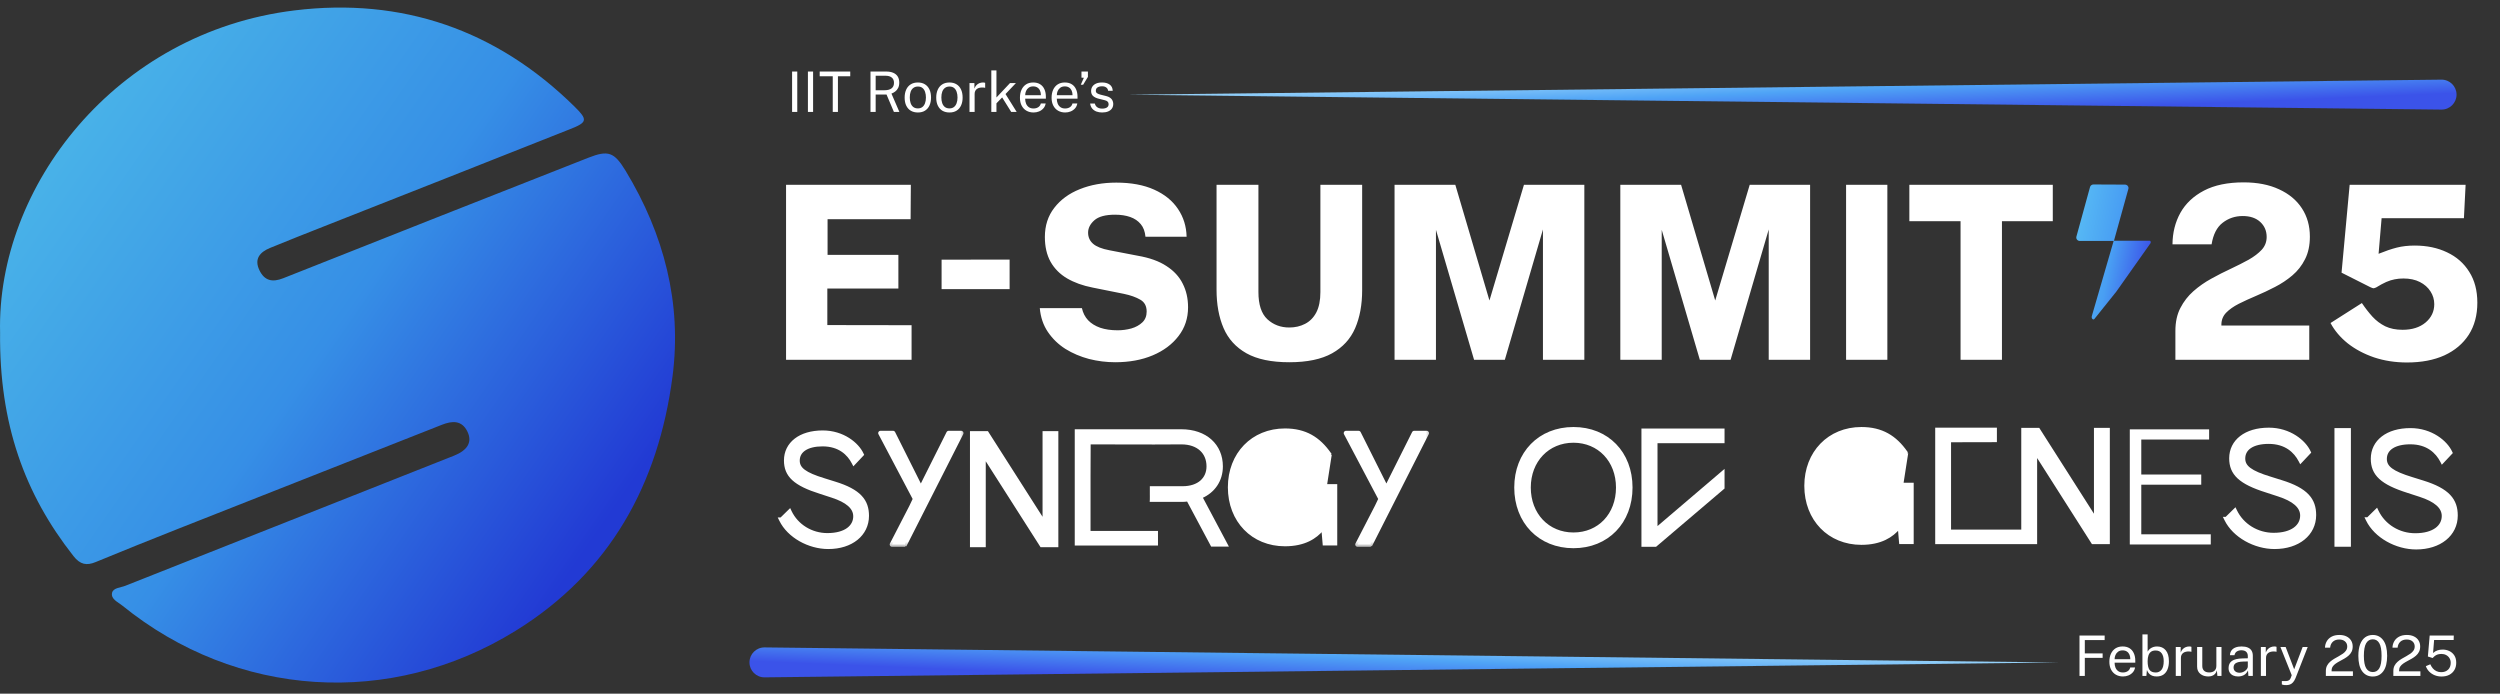 <svg width="173" height="48" viewBox="0 0 173 48" fill="none" xmlns="http://www.w3.org/2000/svg">
<rect x="0" y="0" width="173" height="48" fill="#333333" stroke="none"/>
<path d="M78.056 6.555L168.945 5.512C169.522 5.505 169.993 5.971 169.993 6.548V6.548C169.993 7.124 169.522 7.59 168.945 7.584L78.056 6.555Z" fill="url(#paint0_linear_93_305)"/>
<path d="M54.813 7.745V4.95H55.171V7.745H54.813ZM55.908 7.745V4.95H56.266V7.745H55.908ZM57.626 7.745V5.279H56.723V4.95H58.837V5.279H57.985V7.745H57.626ZM60.238 7.745V4.95H61.321C61.522 4.95 61.69 4.981 61.825 5.043C61.961 5.104 62.062 5.191 62.129 5.306C62.196 5.419 62.229 5.555 62.229 5.714C62.229 5.866 62.202 5.992 62.148 6.093C62.095 6.193 62.028 6.274 61.945 6.336C61.863 6.397 61.777 6.444 61.688 6.477L62.237 7.745H61.858L61.348 6.541H60.596V7.745H60.238ZM60.596 6.245H61.205C61.415 6.245 61.577 6.203 61.692 6.118C61.807 6.031 61.864 5.904 61.864 5.735C61.864 5.57 61.812 5.447 61.709 5.366C61.608 5.283 61.468 5.242 61.29 5.242H60.596V6.245ZM63.517 7.784C63.333 7.784 63.172 7.744 63.034 7.666C62.897 7.586 62.791 7.469 62.715 7.316C62.639 7.163 62.601 6.975 62.601 6.754C62.601 6.545 62.636 6.362 62.707 6.205C62.778 6.047 62.882 5.926 63.019 5.839C63.155 5.752 63.322 5.708 63.519 5.708C63.703 5.708 63.863 5.748 63.998 5.83C64.134 5.91 64.239 6.027 64.314 6.183C64.39 6.339 64.428 6.529 64.428 6.754C64.428 6.957 64.393 7.136 64.323 7.291C64.254 7.446 64.151 7.567 64.016 7.654C63.882 7.741 63.716 7.784 63.517 7.784ZM63.519 7.502C63.638 7.502 63.738 7.471 63.821 7.411C63.903 7.35 63.966 7.263 64.008 7.15C64.052 7.036 64.074 6.902 64.074 6.746C64.074 6.603 64.055 6.475 64.016 6.361C63.978 6.246 63.919 6.156 63.838 6.089C63.757 6.022 63.651 5.988 63.519 5.988C63.398 5.988 63.296 6.018 63.212 6.079C63.128 6.138 63.064 6.225 63.02 6.338C62.978 6.451 62.957 6.587 62.957 6.746C62.957 6.886 62.975 7.014 63.013 7.129C63.051 7.243 63.112 7.334 63.194 7.401C63.278 7.468 63.386 7.502 63.519 7.502ZM65.703 7.784C65.519 7.784 65.358 7.744 65.22 7.666C65.083 7.586 64.977 7.469 64.901 7.316C64.825 7.163 64.787 6.975 64.787 6.754C64.787 6.545 64.822 6.362 64.893 6.205C64.964 6.047 65.068 5.926 65.204 5.839C65.341 5.752 65.508 5.708 65.705 5.708C65.889 5.708 66.049 5.748 66.184 5.83C66.32 5.91 66.425 6.027 66.499 6.183C66.575 6.339 66.613 6.529 66.613 6.754C66.613 6.957 66.579 7.136 66.509 7.291C66.439 7.446 66.337 7.567 66.202 7.654C66.068 7.741 65.901 7.784 65.703 7.784ZM65.705 7.502C65.823 7.502 65.924 7.471 66.007 7.411C66.089 7.35 66.151 7.263 66.194 7.15C66.238 7.036 66.26 6.902 66.26 6.746C66.26 6.603 66.24 6.475 66.202 6.361C66.164 6.246 66.105 6.156 66.024 6.089C65.943 6.022 65.836 5.988 65.705 5.988C65.584 5.988 65.481 6.018 65.398 6.079C65.314 6.138 65.25 6.225 65.206 6.338C65.164 6.451 65.142 6.587 65.142 6.746C65.142 6.886 65.161 7.014 65.199 7.129C65.237 7.243 65.298 7.334 65.38 7.401C65.464 7.468 65.572 7.502 65.705 7.502ZM67.089 7.745V5.747H67.429V6.131C67.462 6.036 67.509 5.957 67.57 5.895C67.63 5.832 67.699 5.785 67.777 5.754C67.855 5.723 67.936 5.708 68.02 5.708C68.05 5.708 68.079 5.71 68.107 5.714C68.136 5.718 68.157 5.724 68.173 5.733V6.079C68.154 6.07 68.129 6.064 68.098 6.062C68.068 6.058 68.043 6.056 68.022 6.056C67.942 6.051 67.868 6.056 67.798 6.071C67.728 6.085 67.667 6.111 67.614 6.147C67.562 6.183 67.52 6.23 67.489 6.29C67.459 6.348 67.444 6.419 67.444 6.502V7.745H67.089ZM68.599 7.745V4.873H68.954V6.746L69.894 5.747H70.303L69.582 6.508L70.354 7.745H69.975L69.349 6.742L68.954 7.15V7.745H68.599ZM71.523 7.784C71.338 7.784 71.174 7.743 71.032 7.662C70.891 7.581 70.78 7.464 70.7 7.312C70.62 7.16 70.58 6.978 70.58 6.765C70.58 6.555 70.616 6.371 70.689 6.212C70.761 6.054 70.865 5.93 71.002 5.841C71.139 5.752 71.305 5.708 71.498 5.708C71.686 5.708 71.846 5.748 71.976 5.83C72.106 5.911 72.204 6.025 72.272 6.174C72.34 6.321 72.374 6.495 72.374 6.697V6.829H70.942C70.942 6.955 70.962 7.07 71.004 7.173C71.046 7.275 71.11 7.356 71.195 7.417C71.28 7.477 71.388 7.507 71.518 7.507C71.645 7.507 71.755 7.478 71.846 7.418C71.939 7.359 71.998 7.273 72.024 7.161H72.36C72.337 7.297 72.283 7.411 72.198 7.504C72.114 7.596 72.013 7.667 71.895 7.714C71.777 7.761 71.654 7.784 71.523 7.784ZM70.944 6.587H72.03C72.03 6.473 72.011 6.37 71.972 6.278C71.933 6.185 71.874 6.112 71.794 6.06C71.716 6.006 71.616 5.978 71.496 5.978C71.371 5.978 71.268 6.009 71.185 6.069C71.103 6.129 71.042 6.205 71.002 6.299C70.962 6.392 70.942 6.488 70.944 6.587ZM73.713 7.784C73.528 7.784 73.364 7.743 73.222 7.662C73.08 7.581 72.97 7.464 72.89 7.312C72.81 7.16 72.77 6.978 72.77 6.765C72.77 6.555 72.806 6.371 72.878 6.212C72.95 6.054 73.055 5.93 73.191 5.841C73.329 5.752 73.495 5.708 73.688 5.708C73.876 5.708 74.035 5.748 74.165 5.83C74.296 5.911 74.394 6.025 74.461 6.174C74.529 6.321 74.564 6.495 74.564 6.697V6.829H73.131C73.131 6.955 73.152 7.07 73.193 7.173C73.236 7.275 73.299 7.356 73.385 7.417C73.47 7.477 73.577 7.507 73.707 7.507C73.835 7.507 73.944 7.478 74.036 7.418C74.129 7.359 74.188 7.273 74.214 7.161H74.55C74.527 7.297 74.473 7.411 74.388 7.504C74.304 7.596 74.203 7.667 74.084 7.714C73.967 7.761 73.843 7.784 73.713 7.784ZM73.133 6.587H74.219C74.219 6.473 74.2 6.37 74.162 6.278C74.123 6.185 74.064 6.112 73.984 6.06C73.905 6.006 73.806 5.978 73.686 5.978C73.561 5.978 73.457 6.009 73.375 6.069C73.292 6.129 73.231 6.205 73.191 6.299C73.151 6.392 73.132 6.488 73.133 6.587ZM74.79 5.862L75.004 5.383L74.838 5.373V4.95H75.284V5.321L74.956 5.862H74.79ZM76.268 7.784C76.129 7.784 75.999 7.763 75.879 7.72C75.761 7.676 75.662 7.609 75.584 7.517C75.505 7.424 75.456 7.306 75.437 7.163H75.761C75.778 7.242 75.81 7.308 75.858 7.36C75.906 7.412 75.964 7.451 76.034 7.478C76.105 7.504 76.182 7.517 76.266 7.517C76.401 7.517 76.51 7.492 76.593 7.442C76.675 7.391 76.716 7.314 76.716 7.21C76.716 7.136 76.694 7.078 76.65 7.034C76.608 6.989 76.541 6.956 76.45 6.935L76.036 6.833C75.875 6.794 75.746 6.734 75.649 6.651C75.554 6.569 75.506 6.453 75.504 6.305C75.504 6.188 75.533 6.085 75.589 5.996C75.646 5.907 75.731 5.837 75.843 5.785C75.956 5.734 76.097 5.708 76.266 5.708C76.484 5.708 76.659 5.757 76.792 5.855C76.924 5.951 76.994 6.094 77 6.282H76.683C76.671 6.187 76.628 6.111 76.556 6.056C76.484 5.999 76.386 5.971 76.262 5.971C76.136 5.971 76.032 5.997 75.951 6.048C75.871 6.098 75.831 6.177 75.831 6.284C75.831 6.355 75.859 6.411 75.916 6.452C75.974 6.492 76.058 6.525 76.167 6.553L76.569 6.653C76.661 6.678 76.737 6.71 76.797 6.75C76.858 6.79 76.906 6.834 76.941 6.883C76.975 6.932 77 6.984 77.014 7.038C77.029 7.091 77.037 7.141 77.037 7.19C77.037 7.313 77.007 7.418 76.946 7.507C76.886 7.595 76.798 7.663 76.683 7.712C76.569 7.76 76.43 7.784 76.268 7.784Z" fill="white"/>
<path d="M145.92 29.772V29.691H145.839H145.063H144.982V29.772V35.825L141.097 29.729L141.073 29.691H141.029H140.032H139.952V29.772V36.731H134.932V30.524L138.024 30.517L138.105 30.517V30.436V29.756V29.675H138.024H134.078H133.997V29.756V37.492V37.572H134.078H140.808H140.889V37.492V31.42L144.782 37.535L144.806 37.572H144.85H145.839H145.92V37.492V29.772Z" fill="white" stroke="white" stroke-width="0.161"/>
<path d="M54.575 35.375L54.048 35.891H53.949L54.006 36.007C54.562 37.14 55.972 37.913 57.318 37.913C58.121 37.913 58.803 37.689 59.287 37.298C59.772 36.906 60.054 36.349 60.054 35.696C60.054 35.179 59.923 34.736 59.564 34.356C59.209 33.979 58.638 33.671 57.773 33.405C57.773 33.405 57.772 33.405 57.772 33.405L57.034 33.174L57.034 33.174L57.033 33.174C56.368 32.971 55.922 32.781 55.644 32.573C55.371 32.368 55.262 32.148 55.262 31.874C55.262 31.545 55.41 31.283 55.688 31.101C55.969 30.915 56.386 30.809 56.922 30.809C58.075 30.809 58.701 31.417 59.019 32.033L59.071 32.134L59.149 32.051L59.668 31.501L59.705 31.462L59.682 31.413C59.361 30.711 58.351 29.867 56.933 29.867C56.144 29.867 55.495 30.065 55.041 30.416C54.585 30.768 54.33 31.271 54.33 31.863C54.33 32.384 54.486 32.806 54.877 33.167C55.263 33.523 55.872 33.817 56.767 34.098C56.768 34.098 56.768 34.098 56.768 34.098L57.583 34.364L57.583 34.364C58.084 34.527 58.472 34.721 58.733 34.949C58.992 35.175 59.124 35.432 59.124 35.73C59.124 36.071 58.972 36.378 58.666 36.602C58.357 36.827 57.888 36.97 57.254 36.97C56.16 36.97 55.163 36.36 54.704 35.398L54.656 35.296L54.575 35.375Z" fill="white" stroke="white" stroke-width="0.161"/>
<path d="M154.59 35.317L154.05 35.846H153.951L154.008 35.962C154.577 37.121 156.021 37.913 157.399 37.913C158.22 37.913 158.919 37.683 159.414 37.283C159.911 36.882 160.198 36.312 160.198 35.644C160.198 35.115 160.065 34.662 159.698 34.273C159.334 33.887 158.749 33.572 157.864 33.299C157.863 33.299 157.863 33.299 157.863 33.299L157.107 33.062L157.107 33.062L157.106 33.062C156.424 32.854 155.968 32.66 155.682 32.446C155.403 32.237 155.291 32.011 155.291 31.729C155.291 31.392 155.443 31.123 155.727 30.935C156.016 30.745 156.444 30.637 156.993 30.637C158.174 30.637 158.816 31.26 159.143 31.892L159.195 31.992L159.273 31.91L159.804 31.346L159.841 31.307L159.818 31.258C159.489 30.54 158.456 29.675 157.004 29.675C156.196 29.675 155.532 29.878 155.067 30.238C154.6 30.598 154.34 31.112 154.34 31.718C154.34 32.251 154.5 32.682 154.9 33.052C155.294 33.417 155.918 33.717 156.835 34.005C156.835 34.005 156.835 34.005 156.836 34.005L157.67 34.278L157.67 34.278C158.184 34.445 158.582 34.643 158.849 34.877C159.115 35.109 159.251 35.373 159.251 35.679C159.251 36.029 159.094 36.344 158.78 36.573C158.463 36.804 157.982 36.951 157.333 36.951C156.212 36.951 155.19 36.325 154.719 35.339L154.671 35.238L154.59 35.317Z" fill="white" stroke="white" stroke-width="0.161"/>
<path d="M67.283 29.913H67.202V29.993V37.705V37.786H67.283H68.053H68.134V37.705V31.645L72.027 37.749L72.051 37.786H72.095H73.076H73.157V37.705V29.993V29.913H73.076H72.305H72.225V29.993V36.037L68.342 29.95L68.319 29.913H68.274H67.283Z" fill="white" stroke="white" stroke-width="0.161"/>
<path d="M92.078 31.455L92.022 31.502L91.462 31.986L91.389 32.048L91.34 31.966C90.806 31.078 89.972 30.64 88.919 30.64C87.303 30.64 86.015 31.911 86.015 33.719C86.015 35.529 87.227 36.811 88.919 36.811C89.657 36.811 90.309 36.578 90.775 36.163C91.223 35.764 91.504 35.195 91.524 34.493H88.786H88.706V34.412V33.663V33.583H88.786H92.376H92.457V33.663V37.586V37.666H92.376H91.683H91.609L91.603 37.592L91.522 36.639C91.052 37.197 90.281 37.722 88.919 37.722C86.67 37.722 85.05 36.056 85.049 33.721C85.049 33.721 85.049 33.72 85.049 33.719M92.078 31.455L91.605 34.493C91.564 35.969 90.402 36.892 88.919 36.892C87.178 36.892 85.935 35.569 85.935 33.719C85.935 31.869 87.255 30.559 88.919 30.559C89.97 30.559 90.815 30.988 91.366 31.856L91.357 31.864L91.409 31.925L91.478 31.884C91.476 31.88 91.473 31.876 91.471 31.872L91.97 31.441C91.221 30.373 90.306 29.81 88.919 29.81C86.717 29.81 85.131 31.44 85.129 33.719H85.049M92.078 31.455L92.036 31.395C91.656 30.854 91.232 30.436 90.723 30.154C90.213 29.872 89.624 29.729 88.919 29.729C86.67 29.729 85.05 31.398 85.049 33.719M92.078 31.455L85.049 33.719M88.919 37.641C86.717 37.641 85.131 36.014 85.129 33.721L91.512 36.524C91.061 37.088 90.306 37.641 88.919 37.641Z" fill="white" stroke="white" stroke-width="0.161"/>
<path d="M84.773 37.746H84.907L84.844 37.627L83.132 34.407C84.013 34.023 84.543 33.242 84.543 32.273C84.543 31.544 84.271 30.919 83.781 30.478C83.291 30.037 82.591 29.785 81.744 29.785H74.534H74.453V29.865V37.588V37.669H74.534H79.971H80.052V37.588V36.9V36.819H79.971H75.385V32.895V32.895L75.393 30.671L79.849 30.679H79.849L79.867 30.679L79.868 30.679L81.752 30.671C81.752 30.671 81.752 30.671 81.752 30.671C82.333 30.671 82.787 30.839 83.095 31.12C83.402 31.399 83.571 31.797 83.571 32.273C83.571 32.702 83.41 33.062 83.118 33.317C82.824 33.572 82.392 33.726 81.842 33.726H79.729H79.649V33.806V34.221C79.649 34.257 79.65 34.291 79.65 34.327C79.652 34.399 79.654 34.473 79.649 34.564L79.644 34.65H79.729H81.842C81.959 34.65 82.081 34.635 82.193 34.62L83.838 37.703L83.861 37.746H83.909H84.773Z" fill="white" stroke="white" stroke-width="0.161"/>
<path d="M108.884 29.63C107.706 29.63 106.7 30.054 105.99 30.783C105.279 31.511 104.867 32.538 104.867 33.737C104.867 34.936 105.279 35.966 105.989 36.697C106.7 37.428 107.706 37.855 108.884 37.855C110.063 37.855 111.066 37.428 111.774 36.698C112.482 35.967 112.891 34.937 112.891 33.737C112.891 32.537 112.482 31.509 111.774 30.782C111.066 30.054 110.063 29.63 108.884 29.63ZM108.884 30.556C110.635 30.556 111.907 31.889 111.907 33.737C111.907 35.596 110.645 36.928 108.884 36.928C107.123 36.928 105.85 35.585 105.85 33.737C105.85 31.89 107.133 30.556 108.884 30.556Z" fill="white" stroke="white" stroke-width="0.161"/>
<path d="M131.967 31.356L131.912 31.404L131.351 31.887L131.279 31.95L131.23 31.868C130.695 30.98 129.862 30.541 128.809 30.541C127.192 30.541 125.905 31.812 125.905 33.62C125.905 35.43 127.117 36.713 128.809 36.713C129.547 36.713 130.198 36.479 130.665 36.064C131.113 35.666 131.394 35.096 131.414 34.394H128.676H128.595V34.314V33.564V33.484H128.676H132.266H132.347V33.564V37.487V37.567H132.266H131.573H131.499L131.492 37.494L131.411 36.541C130.941 37.098 130.17 37.623 128.809 37.623C126.56 37.623 124.94 35.957 124.939 33.623C124.939 33.622 124.939 33.621 124.939 33.62M131.967 31.356L131.494 34.394C131.454 35.87 130.291 36.793 128.809 36.793C127.068 36.793 125.824 35.47 125.824 33.62C125.824 31.77 127.145 30.46 128.809 30.46C129.86 30.46 130.704 30.889 131.256 31.757L131.246 31.765L131.299 31.826L131.368 31.785C131.365 31.781 131.363 31.777 131.361 31.773L131.86 31.343C131.11 30.274 130.196 29.711 128.809 29.711C126.606 29.711 125.02 31.341 125.019 33.62H124.939M131.967 31.356L131.925 31.296C131.546 30.755 131.121 30.337 130.612 30.056C130.103 29.774 129.514 29.63 128.809 29.63C126.56 29.63 124.94 31.299 124.939 33.62M131.967 31.356L124.939 33.62M128.809 37.543C126.606 37.543 125.02 35.915 125.019 33.623L131.401 36.425C130.951 36.99 130.196 37.543 128.809 37.543Z" fill="white" stroke="white" stroke-width="0.161"/>
<path d="M119.125 32.735L114.619 36.577V30.587H119.177H119.258V30.506V29.814V29.734H119.177H113.749H113.668V29.814V37.679V37.76H113.749H114.538H114.568L114.59 37.741L119.229 33.793L119.258 33.769V33.732V32.796V32.621L119.125 32.735Z" fill="white" stroke="white" stroke-width="0.161"/>
<mask id="path-12-outside-1_93_305" maskUnits="userSpaceOnUse" x="92.147" y="28.972" width="7" height="9" fill="black">
<rect fill="white" x="92.147" y="28.972" width="7" height="9"/>
<path d="M94.866 37.679H93.944L95.295 35.061L95.55 34.525L93.147 29.972H94.011L95.921 33.782H95.956L96.305 33.079L97.863 29.972H98.728L94.79 37.736"/>
</mask>
<path d="M94.866 37.679H93.944L95.295 35.061L95.55 34.525L93.147 29.972H94.011L95.921 33.782H95.956L96.305 33.079L97.863 29.972H98.728L94.79 37.736" fill="white"/>
<path d="M93.944 37.679L93.801 37.605C93.775 37.655 93.777 37.714 93.807 37.762C93.836 37.81 93.888 37.84 93.944 37.84V37.679ZM95.295 35.061L95.438 35.135L95.44 35.131L95.295 35.061ZM95.55 34.525L95.695 34.594C95.717 34.548 95.716 34.495 95.692 34.45L95.55 34.525ZM93.147 29.972V29.811C93.091 29.811 93.038 29.84 93.009 29.889C92.98 29.937 92.978 29.997 93.004 30.047L93.147 29.972ZM94.011 29.972L94.156 29.899C94.128 29.845 94.072 29.811 94.011 29.811V29.972ZM95.921 33.782L95.777 33.854C95.805 33.909 95.86 33.943 95.921 33.943V33.782ZM95.956 33.782V33.943C96.017 33.943 96.073 33.909 96.1 33.854L95.956 33.782ZM96.305 33.079L96.161 33.007L96.161 33.007L96.305 33.079ZM97.863 29.972V29.811C97.802 29.811 97.747 29.845 97.719 29.899L97.863 29.972ZM98.728 29.972L98.871 30.044C98.897 29.995 98.894 29.935 98.865 29.887C98.836 29.84 98.784 29.811 98.728 29.811V29.972ZM94.866 37.517H93.944V37.84H94.866V37.517ZM94.087 37.752L95.438 35.135L95.151 34.987L93.801 37.605L94.087 37.752ZM95.44 35.131L95.695 34.594L95.404 34.456L95.149 34.992L95.44 35.131ZM95.692 34.45L93.289 29.896L93.004 30.047L95.407 34.6L95.692 34.45ZM93.147 30.133H94.011V29.811H93.147V30.133ZM93.868 30.044L95.777 33.854L96.065 33.71L94.156 29.899L93.868 30.044ZM95.921 33.943H95.956V33.621H95.921V33.943ZM96.1 33.854L96.45 33.151L96.161 33.007L95.812 33.711L96.1 33.854ZM96.449 33.151L98.007 30.044L97.719 29.899L96.161 33.007L96.449 33.151ZM97.863 30.133H98.728V29.811H97.863V30.133ZM98.584 29.899L94.647 37.663L94.934 37.809L98.871 30.044L98.584 29.899Z" fill="white" mask="url(#path-12-outside-1_93_305)"/>
<path d="M147.382 37.678V29.711H152.871V30.416H148.177V32.837H152.326V33.541H148.177V36.974H152.985V37.678H147.382Z" fill="white"/>
<mask id="path-15-outside-2_93_305" maskUnits="userSpaceOnUse" x="59.932" y="28.972" width="7" height="9" fill="black">
<rect fill="white" x="59.932" y="28.972" width="7" height="9"/>
<path d="M62.651 37.679H61.729L63.08 35.061L63.335 34.525L60.932 29.972H61.797L63.706 33.782H63.741L64.09 33.079L65.648 29.972H66.513L62.575 37.736"/>
</mask>
<path d="M62.651 37.679H61.729L63.08 35.061L63.335 34.525L60.932 29.972H61.797L63.706 33.782H63.741L64.09 33.079L65.648 29.972H66.513L62.575 37.736" fill="white"/>
<path d="M61.729 37.679L61.586 37.605C61.56 37.655 61.563 37.714 61.592 37.762C61.621 37.81 61.673 37.84 61.729 37.84V37.679ZM63.08 35.061L63.223 35.135L63.225 35.131L63.08 35.061ZM63.335 34.525L63.48 34.594C63.502 34.548 63.501 34.495 63.477 34.45L63.335 34.525ZM60.932 29.972V29.811C60.876 29.811 60.823 29.84 60.794 29.889C60.765 29.937 60.763 29.997 60.79 30.047L60.932 29.972ZM61.797 29.972L61.941 29.899C61.913 29.845 61.858 29.811 61.797 29.811V29.972ZM63.706 33.782L63.562 33.854C63.59 33.909 63.645 33.943 63.706 33.943V33.782ZM63.741 33.782V33.943C63.802 33.943 63.858 33.909 63.885 33.854L63.741 33.782ZM64.09 33.079L63.946 33.007L63.946 33.007L64.09 33.079ZM65.648 29.972V29.811C65.588 29.811 65.532 29.845 65.504 29.899L65.648 29.972ZM66.513 29.972L66.657 30.044C66.682 29.995 66.68 29.935 66.65 29.887C66.621 29.84 66.569 29.811 66.513 29.811V29.972ZM62.651 37.517H61.729V37.84H62.651V37.517ZM61.873 37.752L63.223 35.135L62.937 34.987L61.586 37.605L61.873 37.752ZM63.225 35.131L63.48 34.594L63.189 34.456L62.934 34.992L63.225 35.131ZM63.477 34.45L61.075 29.896L60.79 30.047L63.192 34.6L63.477 34.45ZM60.932 30.133H61.797V29.811H60.932V30.133ZM61.653 30.044L63.562 33.854L63.85 33.71L61.941 29.899L61.653 30.044ZM63.706 33.943H63.741V33.621H63.706V33.943ZM63.885 33.854L64.235 33.151L63.946 33.007L63.597 33.711L63.885 33.854ZM64.234 33.151L65.793 30.044L65.504 29.899L63.946 33.007L64.234 33.151ZM65.648 30.133H66.513V29.811H65.648V30.133ZM66.369 29.899L62.432 37.663L62.719 37.809L66.657 30.044L66.369 29.899Z" fill="white" mask="url(#path-15-outside-2_93_305)"/>
<path d="M161.705 29.705H161.625V29.785V37.673V37.754H161.705H162.522H162.602V37.673V29.785V29.705H162.522H161.705Z" fill="white" stroke="white" stroke-width="0.161"/>
<path d="M164.389 35.346L163.849 35.875H163.75L163.807 35.991C164.375 37.15 165.819 37.942 167.198 37.942C168.019 37.942 168.718 37.713 169.213 37.312C169.709 36.911 169.997 36.342 169.997 35.673C169.997 35.144 169.863 34.691 169.497 34.302C169.133 33.916 168.548 33.601 167.662 33.328C167.662 33.328 167.662 33.328 167.662 33.328L166.906 33.092L166.906 33.092L166.905 33.092C166.223 32.884 165.767 32.69 165.481 32.476C165.202 32.266 165.09 32.04 165.09 31.759C165.09 31.421 165.241 31.152 165.526 30.965C165.815 30.775 166.243 30.666 166.792 30.666C167.973 30.666 168.615 31.289 168.942 31.921L168.994 32.022L169.072 31.939L169.602 31.376L169.64 31.336L169.617 31.287C169.288 30.569 168.255 29.705 166.803 29.705C165.995 29.705 165.331 29.908 164.866 30.267C164.399 30.627 164.139 31.141 164.139 31.748C164.139 32.28 164.299 32.712 164.698 33.081C165.093 33.446 165.717 33.747 166.634 34.035C166.634 34.035 166.634 34.035 166.634 34.035L167.469 34.307L167.469 34.307C167.983 34.474 168.38 34.673 168.648 34.906C168.914 35.138 169.05 35.403 169.05 35.708C169.05 36.059 168.893 36.373 168.579 36.602C168.262 36.833 167.781 36.98 167.132 36.98C166.01 36.98 164.989 36.355 164.518 35.369L164.47 35.267L164.389 35.346Z" fill="white" stroke="white" stroke-width="0.161"/>
<path d="M0.006 23.013C-0.233 12.971 7.947 2.24 20.382 0.72C27.82 -0.19 34.359 2.061 39.752 7.37C40.687 8.29 40.66 8.467 39.421 8.948C33.773 11.188 28.119 13.421 22.46 15.648C21.2 16.145 19.94 16.642 18.687 17.157C17.995 17.444 17.569 17.907 17.953 18.703C18.303 19.429 18.848 19.553 19.6 19.253C26.631 16.464 33.667 13.685 40.71 10.917C42.097 10.37 42.507 10.528 43.297 11.827C45.952 16.211 47.199 20.996 46.538 26.053C45.567 33.471 42.234 39.595 35.687 43.647C27.036 49.003 16.369 48.314 8.46 41.903C8.168 41.667 7.671 41.464 7.752 41.038C7.821 40.673 8.334 40.67 8.66 40.541C16.245 37.535 23.83 34.532 31.417 31.533C32.364 31.157 32.688 30.589 32.354 29.884C31.962 29.056 31.277 29.119 30.578 29.395C24.493 31.791 18.408 34.191 12.323 36.594C10.418 37.346 8.518 38.113 6.623 38.893C5.992 39.156 5.547 39.069 5.087 38.483C1.695 34.178 -0.057 29.316 0.006 23.013Z" fill="url(#paint1_linear_93_305)"/>
<path d="M142.491 45.844L52.911 44.801C52.334 44.794 51.863 45.26 51.863 45.837V45.837C51.863 46.413 52.334 46.879 52.911 46.873L142.491 45.844Z" fill="url(#paint2_linear_93_305)"/>
<path d="M54.395 24.899V12.788H63.03L63.014 15.167H57.268V17.638H62.168V19.966H57.251V22.495L63.081 22.504V24.899H54.395ZM77.172 25.067C76.558 25.067 75.954 24.991 75.362 24.841C74.771 24.684 74.226 24.453 73.729 24.146C73.238 23.833 72.833 23.442 72.515 22.973C72.196 22.504 72.009 21.954 71.954 21.323H74.868C74.941 21.652 75.083 21.932 75.296 22.16C75.508 22.384 75.787 22.557 76.133 22.68C76.479 22.797 76.881 22.856 77.339 22.856C77.663 22.856 77.979 22.814 78.286 22.73C78.593 22.641 78.847 22.501 79.048 22.311C79.249 22.121 79.349 21.87 79.349 21.558C79.349 21.178 79.201 20.904 78.906 20.737C78.609 20.564 78.233 20.43 77.775 20.335L75.605 19.899C74.924 19.765 74.335 19.553 73.838 19.262C73.347 18.972 72.967 18.59 72.699 18.115C72.436 17.64 72.305 17.068 72.305 16.398C72.305 15.611 72.523 14.938 72.959 14.379C73.394 13.815 73.983 13.385 74.726 13.089C75.474 12.788 76.315 12.637 77.247 12.637C78.275 12.637 79.148 12.799 79.869 13.123C80.589 13.447 81.139 13.894 81.519 14.463C81.898 15.027 82.097 15.666 82.113 16.381H79.266C79.232 16.018 79.123 15.728 78.939 15.51C78.755 15.287 78.512 15.122 78.21 15.016C77.909 14.91 77.56 14.857 77.163 14.857C76.499 14.857 76.021 14.985 75.731 15.242C75.441 15.499 75.296 15.784 75.296 16.096C75.296 16.409 75.41 16.666 75.639 16.867C75.868 17.068 76.248 17.219 76.778 17.319L78.73 17.696C79.545 17.836 80.207 18.073 80.715 18.408C81.228 18.738 81.605 19.145 81.845 19.631C82.091 20.111 82.214 20.656 82.214 21.264C82.214 22.024 81.993 22.688 81.552 23.258C81.117 23.827 80.522 24.271 79.768 24.59C79.014 24.908 78.149 25.067 77.172 25.067ZM89.219 25.067C87.979 25.067 86.991 24.86 86.254 24.447C85.522 24.034 84.994 23.453 84.671 22.705C84.347 21.951 84.185 21.066 84.185 20.05V12.788H87.083V20.209C87.083 21.08 87.289 21.708 87.703 22.093C88.116 22.473 88.621 22.663 89.219 22.663C89.621 22.663 89.984 22.579 90.308 22.412C90.637 22.244 90.897 21.982 91.086 21.625C91.276 21.262 91.371 20.79 91.371 20.209V12.788H94.261V20.083C94.261 21.088 94.099 21.965 93.775 22.713C93.451 23.456 92.921 24.034 92.184 24.447C91.447 24.86 90.458 25.067 89.219 25.067ZM96.503 24.899V12.788H100.708L103.07 20.795L105.457 12.788H109.636V24.899H106.772V15.879L104.134 24.899H102.006L99.368 15.904V24.899H96.503ZM112.126 24.899V12.788H116.331L118.693 20.795L121.08 12.788H125.259V24.899H122.395V15.879L119.756 24.899H117.629L114.991 15.904V24.899H112.126ZM127.749 24.899V12.788H130.605V24.899H127.749ZM135.67 24.899V15.309H132.127V12.788H142.053V15.309H138.535V24.899H135.67ZM150.537 24.899V23.576V22.898C150.537 22.283 150.652 21.756 150.881 21.315C151.11 20.868 151.411 20.48 151.785 20.15C152.159 19.821 152.57 19.533 153.016 19.288C153.469 19.036 153.918 18.807 154.365 18.601C154.817 18.389 155.23 18.179 155.605 17.973C155.979 17.76 156.28 17.532 156.509 17.286C156.738 17.035 156.853 16.739 156.853 16.398C156.853 15.979 156.705 15.633 156.409 15.359C156.113 15.086 155.708 14.949 155.194 14.949C154.669 14.949 154.206 15.105 153.804 15.418C153.407 15.725 153.153 16.222 153.042 16.909H150.336C150.342 16.105 150.523 15.379 150.881 14.731C151.244 14.083 151.788 13.57 152.514 13.19C153.24 12.81 154.156 12.62 155.261 12.62C156.21 12.62 157.026 12.78 157.707 13.098C158.394 13.411 158.921 13.849 159.29 14.413C159.659 14.977 159.843 15.63 159.843 16.373C159.843 16.982 159.731 17.503 159.508 17.939C159.29 18.375 158.997 18.749 158.628 19.061C158.265 19.369 157.866 19.634 157.431 19.857C157.001 20.081 156.568 20.284 156.132 20.469C155.697 20.653 155.295 20.837 154.926 21.021C154.563 21.206 154.27 21.412 154.047 21.641C153.829 21.87 153.72 22.147 153.72 22.47V22.529H159.801V24.899H150.537ZM166.566 25.084C165.751 25.084 164.991 24.966 164.288 24.732C163.59 24.492 162.981 24.168 162.462 23.76C161.948 23.347 161.552 22.878 161.272 22.353L163.442 20.971C163.671 21.312 163.914 21.625 164.17 21.909C164.427 22.188 164.723 22.412 165.058 22.579C165.399 22.741 165.798 22.822 166.256 22.822C166.915 22.822 167.445 22.655 167.847 22.32C168.25 21.979 168.451 21.555 168.451 21.047C168.451 20.728 168.364 20.435 168.191 20.167C168.018 19.893 167.772 19.676 167.454 19.514C167.136 19.352 166.756 19.271 166.315 19.271C166.103 19.271 165.901 19.29 165.712 19.329C165.527 19.363 165.332 19.424 165.125 19.514C164.924 19.603 164.693 19.729 164.43 19.891C164.341 19.93 164.277 19.949 164.237 19.949C164.198 19.944 164.129 19.919 164.028 19.874L162.035 18.869L162.596 12.788H170.62L170.503 15.1H164.807L164.598 17.562C165.067 17.372 165.485 17.23 165.854 17.135C166.228 17.04 166.644 16.993 167.102 16.993C167.94 16.993 168.685 17.149 169.338 17.462C169.992 17.769 170.503 18.218 170.871 18.81C171.245 19.396 171.432 20.108 171.432 20.946C171.432 21.806 171.234 22.546 170.838 23.166C170.441 23.78 169.88 24.255 169.154 24.59C168.428 24.919 167.565 25.084 166.566 25.084Z" fill="white"/>
<path d="M143.901 46.773V43.977H145.643L145.641 44.291H144.269V45.215H145.502V45.524H144.269V46.773H143.901ZM146.911 46.811C146.726 46.811 146.562 46.77 146.42 46.689C146.279 46.608 146.168 46.492 146.088 46.34C146.008 46.187 145.968 46.005 145.968 45.792C145.968 45.582 146.004 45.398 146.076 45.24C146.148 45.081 146.253 44.958 146.389 44.869C146.527 44.78 146.693 44.735 146.886 44.735C147.074 44.735 147.233 44.776 147.364 44.857C147.494 44.938 147.592 45.053 147.659 45.201C147.728 45.348 147.762 45.523 147.762 45.725V45.856H146.33C146.33 45.983 146.35 46.097 146.391 46.2C146.434 46.302 146.498 46.383 146.583 46.444C146.668 46.504 146.775 46.535 146.906 46.535C147.033 46.535 147.143 46.505 147.234 46.446C147.327 46.386 147.386 46.301 147.412 46.189H147.748C147.725 46.324 147.671 46.438 147.586 46.531C147.502 46.624 147.401 46.694 147.282 46.742C147.165 46.788 147.041 46.811 146.911 46.811ZM146.331 45.615H147.418C147.418 45.5 147.398 45.397 147.36 45.305C147.321 45.213 147.262 45.14 147.182 45.087C147.103 45.033 147.004 45.006 146.884 45.006C146.759 45.006 146.656 45.036 146.573 45.097C146.491 45.156 146.429 45.233 146.389 45.327C146.349 45.419 146.33 45.515 146.331 45.615ZM149.244 46.811C149.127 46.811 149.027 46.796 148.946 46.765C148.866 46.734 148.801 46.694 148.749 46.647C148.698 46.598 148.658 46.548 148.629 46.498C148.601 46.446 148.58 46.401 148.567 46.363L148.529 46.773H148.256V43.9H148.616V45.091C148.632 45.057 148.658 45.021 148.691 44.981C148.726 44.941 148.77 44.902 148.824 44.865C148.879 44.827 148.942 44.796 149.016 44.772C149.091 44.747 149.176 44.735 149.271 44.735C149.521 44.735 149.719 44.822 149.866 44.996C150.015 45.17 150.089 45.426 150.089 45.765C150.089 45.975 150.057 46.159 149.994 46.316C149.931 46.472 149.837 46.594 149.712 46.682C149.587 46.768 149.431 46.811 149.244 46.811ZM149.18 46.537C149.343 46.537 149.475 46.474 149.576 46.349C149.678 46.223 149.729 46.023 149.729 45.748C149.729 45.515 149.681 45.334 149.586 45.207C149.492 45.078 149.354 45.014 149.172 45.014C149.04 45.014 148.933 45.042 148.852 45.1C148.772 45.157 148.712 45.24 148.674 45.35C148.636 45.459 148.617 45.592 148.616 45.748C148.616 46.028 148.659 46.229 148.745 46.353C148.833 46.475 148.978 46.537 149.18 46.537ZM150.563 46.773V44.774H150.903V45.158C150.937 45.063 150.984 44.984 151.044 44.923C151.105 44.859 151.174 44.812 151.251 44.782C151.33 44.751 151.411 44.735 151.495 44.735C151.524 44.735 151.553 44.737 151.581 44.741C151.61 44.745 151.632 44.751 151.647 44.76V45.106C151.628 45.097 151.603 45.092 151.572 45.089C151.542 45.085 151.517 45.083 151.496 45.083C151.417 45.078 151.342 45.083 151.272 45.099C151.203 45.113 151.141 45.138 151.089 45.174C151.036 45.21 150.994 45.258 150.963 45.317C150.933 45.375 150.919 45.446 150.919 45.53V46.773H150.563ZM152.807 46.811C152.703 46.81 152.604 46.795 152.512 46.767C152.42 46.737 152.339 46.694 152.268 46.637C152.197 46.581 152.141 46.51 152.1 46.426C152.06 46.341 152.04 46.243 152.04 46.131V44.774H152.398V46.094C152.398 46.224 152.438 46.33 152.517 46.411C152.599 46.492 152.72 46.533 152.883 46.533C153.03 46.533 153.148 46.495 153.237 46.419C153.327 46.341 153.372 46.227 153.372 46.075V44.774H153.727V46.773H153.443L153.407 46.39C153.382 46.49 153.34 46.571 153.281 46.633C153.223 46.695 153.153 46.741 153.07 46.77C152.989 46.799 152.901 46.812 152.807 46.811ZM154.876 46.811C154.746 46.811 154.631 46.789 154.532 46.743C154.434 46.697 154.357 46.631 154.3 46.544C154.245 46.458 154.217 46.354 154.217 46.231C154.217 46.01 154.294 45.845 154.449 45.736C154.603 45.628 154.851 45.57 155.193 45.562L155.549 45.553V45.396C155.549 45.274 155.512 45.177 155.438 45.106C155.365 45.034 155.252 44.998 155.098 44.998C154.984 44.999 154.882 45.026 154.795 45.079C154.707 45.132 154.651 45.218 154.627 45.338H154.312C154.319 45.208 154.355 45.099 154.42 45.01C154.485 44.919 154.578 44.851 154.696 44.805C154.815 44.758 154.955 44.735 155.116 44.735C155.29 44.735 155.434 44.76 155.549 44.809C155.665 44.858 155.751 44.93 155.808 45.025C155.866 45.12 155.895 45.238 155.895 45.377V46.773H155.589L155.562 46.398C155.486 46.553 155.388 46.662 155.268 46.722C155.15 46.782 155.019 46.811 154.876 46.811ZM154.982 46.554C155.051 46.554 155.118 46.542 155.183 46.517C155.25 46.493 155.311 46.46 155.365 46.419C155.42 46.376 155.465 46.329 155.498 46.278C155.532 46.225 155.549 46.171 155.549 46.115V45.773L155.253 45.779C155.099 45.782 154.972 45.797 154.87 45.825C154.768 45.854 154.692 45.898 154.64 45.959C154.589 46.019 154.563 46.099 154.563 46.197C154.563 46.309 154.602 46.396 154.681 46.459C154.759 46.523 154.86 46.554 154.982 46.554ZM156.452 46.773V44.774H156.792V45.158C156.826 45.063 156.873 44.984 156.933 44.923C156.994 44.859 157.063 44.812 157.14 44.782C157.219 44.751 157.3 44.735 157.384 44.735C157.413 44.735 157.442 44.737 157.471 44.741C157.499 44.745 157.521 44.751 157.536 44.76V45.106C157.517 45.097 157.492 45.092 157.461 45.089C157.431 45.085 157.406 45.083 157.386 45.083C157.306 45.078 157.231 45.083 157.161 45.099C157.092 45.113 157.031 45.138 156.978 45.174C156.925 45.21 156.883 45.258 156.852 45.317C156.823 45.375 156.808 45.446 156.808 45.53V46.773H156.452ZM158.21 47.41C158.093 47.41 158.013 47.402 157.969 47.385C157.925 47.368 157.903 47.36 157.903 47.36V47.128L158.108 47.132C158.181 47.135 158.243 47.129 158.292 47.117C158.34 47.104 158.38 47.086 158.409 47.064C158.439 47.042 158.462 47.018 158.477 46.991C158.494 46.964 158.507 46.938 158.518 46.914L158.587 46.724L157.806 44.774H158.168L158.757 46.316L159.343 44.774H159.693L158.852 46.923C158.799 47.05 158.741 47.148 158.676 47.219C158.613 47.29 158.542 47.339 158.464 47.368C158.386 47.396 158.302 47.41 158.21 47.41ZM160.949 46.773V46.554V46.44C160.949 46.297 160.975 46.173 161.028 46.069C161.082 45.965 161.153 45.874 161.241 45.796C161.33 45.718 161.426 45.648 161.531 45.586C161.636 45.524 161.741 45.465 161.846 45.408C161.951 45.35 162.048 45.29 162.136 45.228C162.223 45.165 162.294 45.094 162.346 45.016C162.401 44.936 162.428 44.842 162.428 44.733C162.428 44.592 162.377 44.476 162.277 44.387C162.178 44.298 162.043 44.254 161.873 44.254C161.69 44.254 161.543 44.306 161.432 44.408C161.321 44.512 161.259 44.649 161.245 44.82H160.889C160.893 44.659 160.933 44.512 161.009 44.38C161.085 44.245 161.196 44.139 161.343 44.059C161.49 43.979 161.671 43.939 161.886 43.939C162.073 43.939 162.236 43.972 162.373 44.039C162.511 44.105 162.618 44.198 162.692 44.318C162.768 44.436 162.806 44.575 162.806 44.733C162.806 44.878 162.78 45.001 162.727 45.104C162.674 45.208 162.604 45.297 162.516 45.373C162.43 45.448 162.335 45.515 162.232 45.574C162.129 45.633 162.026 45.691 161.921 45.746C161.817 45.8 161.721 45.858 161.635 45.918C161.549 45.977 161.479 46.046 161.426 46.123C161.374 46.2 161.347 46.292 161.347 46.399V46.456H162.822V46.773H160.949ZM164.193 46.815C163.888 46.815 163.645 46.695 163.466 46.456C163.287 46.215 163.198 45.858 163.198 45.387C163.198 45.068 163.239 44.802 163.321 44.586C163.404 44.371 163.52 44.209 163.669 44.101C163.819 43.993 163.995 43.939 164.197 43.939C164.5 43.939 164.741 44.061 164.92 44.304C165.1 44.546 165.19 44.905 165.19 45.381C165.19 45.854 165.101 46.211 164.922 46.453C164.743 46.694 164.5 46.815 164.193 46.815ZM164.197 46.506C164.397 46.506 164.547 46.418 164.649 46.243C164.752 46.066 164.804 45.78 164.804 45.383C164.804 44.978 164.752 44.687 164.647 44.509C164.544 44.33 164.393 44.24 164.195 44.24C163.998 44.24 163.846 44.331 163.739 44.511C163.633 44.69 163.58 44.981 163.58 45.383C163.58 45.778 163.633 46.064 163.739 46.241C163.845 46.417 163.997 46.506 164.197 46.506ZM165.619 46.773V46.554V46.44C165.619 46.297 165.645 46.173 165.698 46.069C165.752 45.965 165.823 45.874 165.911 45.796C166 45.718 166.096 45.648 166.201 45.586C166.306 45.524 166.411 45.465 166.516 45.408C166.621 45.35 166.718 45.29 166.806 45.228C166.893 45.165 166.963 45.094 167.016 45.016C167.07 44.936 167.097 44.842 167.097 44.733C167.097 44.592 167.047 44.476 166.947 44.387C166.847 44.298 166.713 44.254 166.543 44.254C166.36 44.254 166.213 44.306 166.102 44.408C165.991 44.512 165.929 44.649 165.915 44.82H165.559C165.563 44.659 165.603 44.512 165.679 44.38C165.755 44.245 165.866 44.139 166.013 44.059C166.16 43.979 166.341 43.939 166.556 43.939C166.743 43.939 166.905 43.972 167.043 44.039C167.181 44.105 167.288 44.198 167.362 44.318C167.438 44.436 167.476 44.575 167.476 44.733C167.476 44.878 167.45 45.001 167.397 45.104C167.344 45.208 167.274 45.297 167.186 45.373C167.1 45.448 167.005 45.515 166.902 45.574C166.799 45.633 166.695 45.691 166.591 45.746C166.487 45.8 166.391 45.858 166.305 45.918C166.219 45.977 166.149 46.046 166.096 46.123C166.043 46.2 166.017 46.292 166.017 46.399V46.456H167.492V46.773H165.619ZM168.956 46.815C168.783 46.815 168.623 46.785 168.476 46.724C168.329 46.664 168.203 46.579 168.098 46.471C167.993 46.363 167.916 46.238 167.868 46.098L168.177 45.968C168.223 46.074 168.281 46.168 168.351 46.251C168.422 46.333 168.505 46.398 168.602 46.444C168.699 46.49 168.808 46.514 168.931 46.514C169.129 46.514 169.288 46.456 169.408 46.341C169.529 46.225 169.59 46.068 169.59 45.87C169.59 45.746 169.561 45.639 169.505 45.547C169.448 45.454 169.371 45.382 169.275 45.331C169.179 45.279 169.074 45.253 168.958 45.253C168.882 45.253 168.811 45.26 168.745 45.275C168.679 45.287 168.614 45.313 168.55 45.352C168.485 45.39 168.418 45.449 168.347 45.528C168.339 45.532 168.333 45.533 168.329 45.533C168.326 45.532 168.319 45.53 168.31 45.526L168.009 45.431L168.134 43.977H169.802L169.793 44.287H168.44L168.368 45.189C168.461 45.103 168.562 45.042 168.672 45.006C168.782 44.968 168.902 44.95 169.031 44.95C169.2 44.95 169.355 44.984 169.497 45.054C169.64 45.122 169.755 45.224 169.841 45.359C169.927 45.493 169.971 45.66 169.971 45.858C169.971 46.051 169.929 46.22 169.845 46.363C169.761 46.506 169.643 46.617 169.491 46.697C169.339 46.776 169.161 46.815 168.956 46.815Z" fill="white"/>
<path d="M148.812 16.835L146.446 20.184L144.939 22.064C144.845 22.183 144.706 22.034 144.756 21.866L146.264 16.674H143.924C143.762 16.674 143.647 16.528 143.686 16.378L144.631 12.94C144.659 12.835 144.759 12.765 144.871 12.765L147.049 12.775C147.211 12.775 147.325 12.923 147.284 13.071L146.287 16.659H148.763C148.825 16.659 148.857 16.772 148.812 16.835Z" fill="url(#paint3_linear_93_305)"/>
<path d="M65.158 20.006V17.97L69.865 17.962V20.006H65.158Z" fill="white"/>
<defs>
<linearGradient id="paint0_linear_93_305" x1="84.668" y1="5.928" x2="84.84" y2="10.071" gradientUnits="userSpaceOnUse">
<stop stop-color="#ADE1FB"/>
<stop offset="0.493" stop-color="#4FA4F6"/>
<stop offset="0.978" stop-color="#3B53E9"/>
</linearGradient>
<linearGradient id="paint1_linear_93_305" x1="3.361" y1="10.063" x2="42.433" y2="37.18" gradientUnits="userSpaceOnUse">
<stop stop-color="#49B3E8"/>
<stop offset="0.493" stop-color="#368FE6"/>
<stop offset="0.978" stop-color="#223AD4"/>
</linearGradient>
<linearGradient id="paint2_linear_93_305" x1="135.972" y1="45.217" x2="135.798" y2="49.36" gradientUnits="userSpaceOnUse">
<stop stop-color="#ADE1FB"/>
<stop offset="0.493" stop-color="#4FA4F6"/>
<stop offset="0.978" stop-color="#3B53E9"/>
</linearGradient>
<linearGradient id="paint3_linear_93_305" x1="143.256" y1="16.374" x2="148.833" y2="17.437" gradientUnits="userSpaceOnUse">
<stop stop-color="#58BCF4"/>
<stop offset="0.53" stop-color="#499FF3"/>
<stop offset="1" stop-color="#3B53E9"/>
</linearGradient>
</defs>
</svg>
